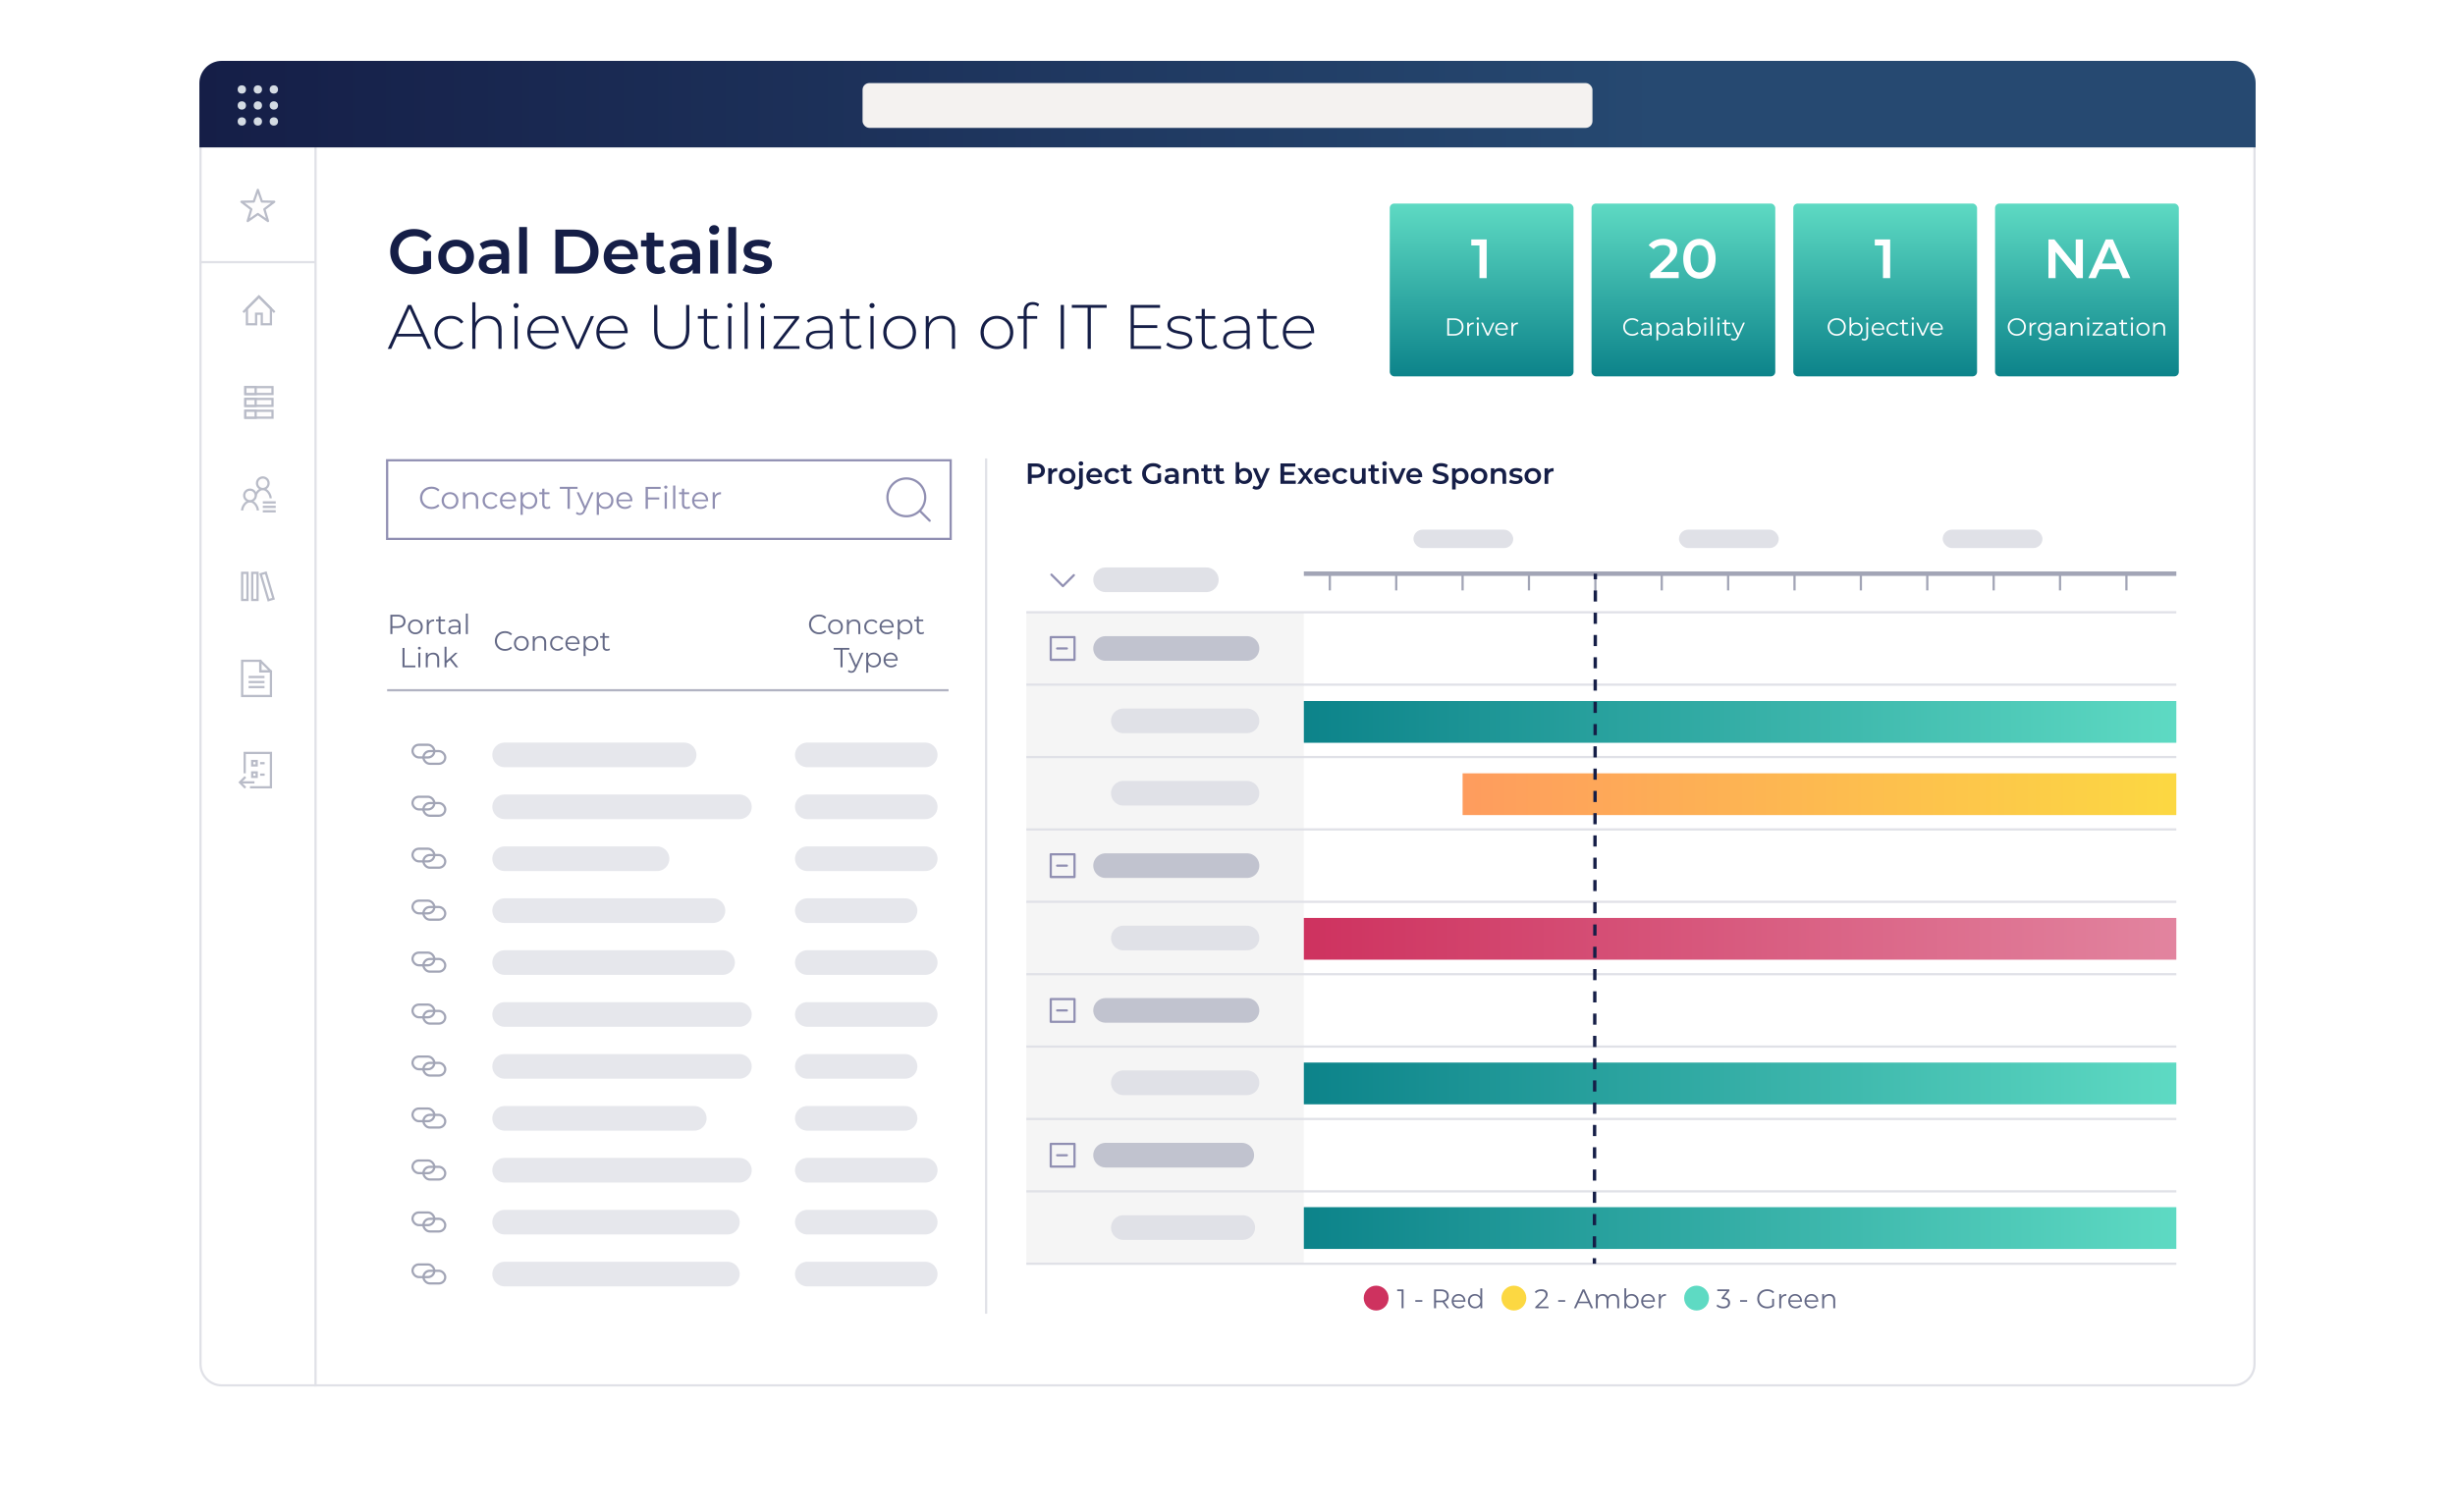 <?xml version="1.0" encoding="UTF-8"?>
<svg id="Strategic_goal_details" xmlns="http://www.w3.org/2000/svg" xmlns:xlink="http://www.w3.org/1999/xlink" viewBox="0 0 1095.49 675">
  <defs>
    <style>
      .cls-1 {
        fill: #ce325f;
      }

      .cls-1, .cls-2, .cls-3, .cls-4, .cls-5, .cls-6, .cls-7, .cls-8, .cls-9, .cls-10, .cls-11, .cls-12, .cls-13, .cls-14, .cls-15, .cls-16, .cls-17, .cls-18, .cls-19, .cls-20, .cls-21 {
        stroke-width: 0px;
      }

      .cls-22, .cls-23, .cls-24, .cls-25, .cls-26, .cls-27, .cls-28, .cls-29, .cls-30, .cls-31, .cls-32, .cls-33, .cls-34, .cls-35 {
        fill: none;
      }

      .cls-22, .cls-24, .cls-36, .cls-37, .cls-27, .cls-32 {
        stroke: #151e47;
      }

      .cls-22, .cls-37, .cls-28 {
        stroke-linejoin: round;
      }

      .cls-2 {
        fill: url(#linear-gradient);
      }

      .cls-23 {
        opacity: .5;
        stroke: #646986;
      }

      .cls-23, .cls-24, .cls-36, .cls-25, .cls-26, .cls-27, .cls-38, .cls-29, .cls-30, .cls-39, .cls-31, .cls-32, .cls-33, .cls-34, .cls-35 {
        stroke-miterlimit: 10;
      }

      .cls-24, .cls-32 {
        stroke-width: 1.5px;
      }

      .cls-3 {
        fill: url(#linear-gradient-6);
      }

      .cls-36, .cls-37 {
        fill: #faf9f8;
      }

      .cls-4, .cls-39 {
        fill: #e0e1e7;
      }

      .cls-25, .cls-39, .cls-31 {
        stroke: #e0e1e7;
      }

      .cls-37, .cls-26, .cls-38, .cls-28, .cls-29, .cls-31, .cls-33, .cls-35 {
        stroke-linecap: round;
      }

      .cls-5 {
        fill: #151e47;
      }

      .cls-6 {
        fill: #f4f2f0;
      }

      .cls-7 {
        fill: #f5f5f5;
      }

      .cls-8 {
        fill: url(#linear-gradient-5);
      }

      .cls-26, .cls-30, .cls-34 {
        stroke: #a2a5b6;
      }

      .cls-38, .cls-28, .cls-33 {
        stroke: #908fb2;
      }

      .cls-38, .cls-9 {
        fill: #fff;
      }

      .cls-29 {
        stroke: #c1c3cf;
      }

      .cls-29, .cls-31, .cls-35 {
        stroke-width: 11px;
      }

      .cls-40 {
        opacity: .3;
      }

      .cls-10 {
        fill: url(#linear-gradient-2);
      }

      .cls-11 {
        fill: url(#linear-gradient-7);
      }

      .cls-12 {
        fill: url(#linear-gradient-3);
      }

      .cls-13 {
        fill: url(#linear-gradient-9);
      }

      .cls-32 {
        stroke-dasharray: 0 0 4.97 4.97;
      }

      .cls-14 {
        fill: #908fb2;
      }

      .cls-15 {
        fill: url(#linear-gradient-8);
      }

      .cls-16 {
        fill: #d4dbe3;
      }

      .cls-17 {
        fill: url(#linear-gradient-10);
      }

      .cls-18 {
        fill: #646986;
      }

      .cls-34 {
        stroke-width: 2px;
      }

      .cls-19 {
        fill: #fcd842;
      }

      .cls-20 {
        fill: url(#linear-gradient-4);
      }

      .cls-21 {
        fill: #5edac3;
      }

      .cls-35 {
        stroke: #e6e7ec;
      }
    </style>
    <linearGradient id="linear-gradient" x1="88.97" y1="46.48" x2="1006.52" y2="46.48" gradientUnits="userSpaceOnUse">
      <stop offset="0" stop-color="#151e47" />
      <stop offset=".71" stop-color="#264971" />
    </linearGradient>
    <linearGradient id="linear-gradient-2" x1="581.81" y1="419" x2="971.14" y2="419" gradientUnits="userSpaceOnUse">
      <stop offset="0" stop-color="#ce325f" />
      <stop offset="1" stop-color="#e2849f" />
    </linearGradient>
    <linearGradient id="linear-gradient-3" x1="581.81" y1="483.55" x2="971.14" y2="483.55" gradientUnits="userSpaceOnUse">
      <stop offset="0" stop-color="#0c838a" />
      <stop offset="1" stop-color="#5edac3" />
    </linearGradient>
    <linearGradient id="linear-gradient-4" y1="548.09" y2="548.09" xlink:href="#linear-gradient-3" />
    <linearGradient id="linear-gradient-5" y1="322.19" y2="322.19" xlink:href="#linear-gradient-3" />
    <linearGradient id="linear-gradient-6" x1="652.65" y1="354.46" x2="971.14" y2="354.46" gradientUnits="userSpaceOnUse">
      <stop offset="0" stop-color="#fe9c5e" />
      <stop offset="1" stop-color="#fcd842" />
    </linearGradient>
    <linearGradient id="linear-gradient-7" x1="931.25" y1="90.84" x2="931.25" y2="167.96" gradientUnits="userSpaceOnUse">
      <stop offset="0" stop-color="#5edac3" />
      <stop offset="1" stop-color="#0c838a" />
    </linearGradient>
    <linearGradient id="linear-gradient-8" x1="841.22" x2="841.22" xlink:href="#linear-gradient-7" />
    <linearGradient id="linear-gradient-9" x1="751.18" x2="751.18" xlink:href="#linear-gradient-7" />
    <linearGradient id="linear-gradient-10" x1="661.15" x2="661.15" xlink:href="#linear-gradient-7" />
  </defs>
  <image id="Shadow_rasterised" width="4134" height="2780" transform="translate(88.57 27.17) scale(.23)" />
  <g id="Background">
    <g>
      <rect class="cls-9" x="89.47" y="27.67" width="916.55" height="590.63" rx="9.5" ry="9.5" />
      <path class="cls-4" d="m996.52,28.17c4.96,0,9,4.04,9,9v571.63c0,4.96-4.04,9-9,9H98.97c-4.96,0-9-4.04-9-9V37.17c0-4.96,4.04-9,9-9h897.55m0-1H98.97c-5.52,0-10,4.48-10,10v571.63c0,5.52,4.48,10,10,10h897.55c5.52,0,10-4.48,10-10V37.17c0-5.52-4.48-10-10-10h0Z" />
    </g>
    <line class="cls-39" x1="140.8" y1="65.79" x2="140.8" y2="618.79" />
    <path class="cls-2" d="m98.97,27.17h897.55c5.52,0,10,4.48,10,10v28.63H88.97v-28.63c0-5.52,4.48-10,10-10Z" />
    <g id="Top_bar_icons">
      <rect class="cls-6" x="384.9" y="37.07" width="325.7" height="20" rx="3" ry="3" />
      <g>
        <g>
          <circle class="cls-16" cx="107.91" cy="47.07" r="1.86" />
          <circle class="cls-16" cx="115.06" cy="47.07" r="1.86" />
          <circle class="cls-16" cx="122.2" cy="47.07" r="1.86" />
        </g>
        <g>
          <circle class="cls-16" cx="107.91" cy="54.21" r="1.86" />
          <circle class="cls-16" cx="115.06" cy="54.21" r="1.86" />
          <circle class="cls-16" cx="122.2" cy="54.21" r="1.86" />
        </g>
        <g>
          <circle class="cls-16" cx="107.91" cy="39.93" r="1.86" />
          <circle class="cls-16" cx="115.06" cy="39.93" r="1.86" />
          <circle class="cls-16" cx="122.2" cy="39.93" r="1.86" />
        </g>
      </g>
    </g>
    <g id="Sidebar">
      <g id="Sidebar_icons" class="cls-40">
        <g>
          <g>
            <polygon class="cls-36" points="115.54 132.36 110.18 137.72 110.18 144.71 114.28 144.71 114.28 140.03 116.81 140.03 116.81 144.71 120.9 144.71 120.9 137.72 115.54 132.36" />
            <polyline class="cls-27" points="108.53 139.37 115.54 132.36 122.56 139.37" />
          </g>
          <g>
            <g>
              <rect class="cls-36" x="109.48" y="172.77" width="12.12" height="3.08" />
              <rect class="cls-36" x="109.48" y="172.77" width="4.6" height="3.08" />
            </g>
            <g>
              <rect class="cls-36" x="109.48" y="178.05" width="12.12" height="3.08" />
              <rect class="cls-36" x="109.48" y="178.05" width="4.6" height="3.08" />
            </g>
            <g>
              <rect class="cls-36" x="109.48" y="183.33" width="12.12" height="3.08" />
              <rect class="cls-36" x="109.48" y="183.33" width="4.6" height="3.08" />
            </g>
          </g>
          <g>
            <g>
              <path class="cls-36" d="m113.76,222.4c0-1.64,1.57-4.15,3.51-4.15s3.51,2.51,3.51,4.15" />
              <circle class="cls-36" cx="117.27" cy="215.67" r="2.58" />
            </g>
            <g>
              <line class="cls-27" x1="117.27" y1="224.23" x2="123.04" y2="224.23" />
              <line class="cls-27" x1="117.27" y1="226.22" x2="123.04" y2="226.22" />
              <line class="cls-27" x1="117.27" y1="228.21" x2="123.04" y2="228.21" />
            </g>
            <g>
              <path class="cls-36" d="m108.04,227.84c0-1.64,1.57-4.15,3.51-4.15s3.51,2.51,3.51,4.15" />
              <circle class="cls-36" cx="111.55" cy="221.11" r="2.58" />
            </g>
          </g>
          <g>
            <rect class="cls-27" x="108.06" y="255.67" width="2.37" height="12.09" />
            <rect class="cls-27" x="112.55" y="255.67" width="2.37" height="12.09" />
            <rect class="cls-27" x="118.03" y="255.67" width="2.37" height="12.09" transform="translate(-69.51 44.72) rotate(-16.52)" />
          </g>
          <g>
            <polygon class="cls-27" points="116.16 294.92 108.06 294.92 108.06 310.63 120.9 310.63 120.9 299.66 116.16 299.66 116.16 294.92" />
            <polygon class="cls-22" points="116.16 294.92 116.16 299.66 120.9 299.66 116.16 294.92" />
            <g>
              <line class="cls-22" x1="110.93" y1="302.15" x2="118.03" y2="302.15" />
              <line class="cls-22" x1="110.93" y1="304.4" x2="118.03" y2="304.4" />
              <line class="cls-22" x1="110.93" y1="306.64" x2="118.03" y2="306.64" />
            </g>
          </g>
          <g>
            <polyline class="cls-27" points="109.19 345.13 109.19 336.04 120.9 336.04 120.9 351.37 111.55 351.37" />
            <g>
              <polyline class="cls-27" points="109.52 351.63 107.07 349.18 109.52 346.73" />
              <line class="cls-27" x1="107.07" y1="349.18" x2="113.55" y2="349.18" />
            </g>
            <g>
              <g>
                <rect class="cls-27" x="112.54" y="339.63" width="1.99" height="1.99" />
                <line class="cls-27" x1="116.08" y1="340.62" x2="118.09" y2="340.62" />
              </g>
              <g>
                <rect class="cls-27" x="112.54" y="344.74" width="1.99" height="1.99" />
                <line class="cls-27" x1="116.08" y1="345.73" x2="118.09" y2="345.73" />
              </g>
            </g>
          </g>
        </g>
        <polygon class="cls-37" points="115.06 95.5 119.58 98.65 117.98 93.38 122.37 90.05 116.86 89.94 115.06 84.73 113.25 89.94 107.74 90.05 112.13 93.38 110.53 98.65 115.06 95.5" />
      </g>
      <g id="Sidebar_short_lines">
        <line class="cls-25" x1="140.8" y1="117" x2="88.97" y2="117" />
      </g>
    </g>
  </g>
  <line class="cls-39" x1="440.04" y1="204.6" x2="440.04" y2="586.32" />
  <g>
    <g>
      <path class="cls-18" d="m220.82,286.09c0-2.53,1.93-4.4,4.53-4.4,1.26,0,2.39.42,3.16,1.26l-.58.58c-.7-.72-1.57-1.02-2.56-1.02-2.09,0-3.65,1.53-3.65,3.58s1.57,3.58,3.65,3.58c.99,0,1.85-.31,2.56-1.04l.58.58c-.77.84-1.9,1.27-3.17,1.27-2.59,0-4.52-1.86-4.52-4.39Z" />
      <path class="cls-18" d="m229.34,287.16c0-1.93,1.41-3.3,3.31-3.3s3.3,1.37,3.3,3.3-1.39,3.31-3.3,3.31-3.31-1.38-3.31-3.31Zm5.71,0c0-1.52-1.02-2.53-2.41-2.53s-2.42,1.01-2.42,2.53,1.04,2.53,2.42,2.53,2.41-1.01,2.41-2.53Z" />
      <path class="cls-18" d="m243.71,286.65v3.77h-.88v-3.68c0-1.37-.72-2.07-1.95-2.07-1.4,0-2.27.86-2.27,2.35v3.41h-.88v-6.49h.84v1.2c.47-.79,1.35-1.25,2.47-1.25,1.58,0,2.67.91,2.67,2.78Z" />
      <path class="cls-18" d="m245.47,287.16c0-1.94,1.41-3.3,3.34-3.3,1.1,0,2.02.43,2.54,1.28l-.65.44c-.44-.65-1.14-.96-1.89-.96-1.42,0-2.46,1.01-2.46,2.53s1.04,2.53,2.46,2.53c.75,0,1.44-.3,1.89-.95l.65.44c-.52.84-1.44,1.28-2.54,1.28-1.94,0-3.34-1.37-3.34-3.31Z" />
      <path class="cls-18" d="m258.62,287.44h-5.43c.1,1.36,1.14,2.26,2.56,2.26.79,0,1.49-.28,1.99-.85l.49.57c-.58.69-1.48,1.06-2.51,1.06-2.03,0-3.41-1.38-3.41-3.31s1.35-3.3,3.17-3.3,3.15,1.35,3.15,3.3c0,.07-.01.17-.01.27Zm-5.43-.65h4.6c-.11-1.27-1.04-2.16-2.31-2.16s-2.18.89-2.3,2.16Z" />
      <path class="cls-18" d="m267,287.16c0,1.98-1.38,3.31-3.23,3.31-1.04,0-1.93-.44-2.47-1.28v3.62h-.88v-8.89h.84v1.28c.53-.86,1.43-1.33,2.51-1.33,1.85,0,3.23,1.33,3.23,3.3Zm-.88,0c0-1.51-1.05-2.53-2.42-2.53s-2.42,1.02-2.42,2.53,1.04,2.53,2.42,2.53,2.42-1.01,2.42-2.53Z" />
      <path class="cls-18" d="m272.21,290.02c-.35.31-.86.46-1.37.46-1.22,0-1.9-.69-1.9-1.89v-3.93h-1.16v-.74h1.16v-1.42h.88v1.42h1.97v.74h-1.97v3.88c0,.77.39,1.19,1.12,1.19.36,0,.72-.11.96-.33l.31.63Z" />
    </g>
    <line class="cls-23" x1="423.28" y1="308.06" x2="172.75" y2="308.06" />
    <g>
      <path class="cls-18" d="m180.95,277.32c0,1.84-1.33,2.95-3.53,2.95h-2.32v2.73h-.91v-8.64h3.23c2.2,0,3.53,1.11,3.53,2.96Zm-.91,0c0-1.38-.91-2.17-2.64-2.17h-2.3v4.32h2.3c1.73,0,2.64-.79,2.64-2.15Z" />
      <path class="cls-18" d="m182.05,279.76c0-1.93,1.41-3.3,3.31-3.3s3.3,1.37,3.3,3.3-1.39,3.31-3.3,3.31-3.31-1.38-3.31-3.31Zm5.71,0c0-1.52-1.02-2.53-2.41-2.53s-2.42,1.01-2.42,2.53,1.04,2.53,2.42,2.53,2.41-1.01,2.41-2.53Z" />
      <path class="cls-18" d="m193.72,276.46v.85c-.07,0-.15-.01-.21-.01-1.36,0-2.19.86-2.19,2.4v3.31h-.88v-6.49h.84v1.27c.41-.86,1.23-1.32,2.43-1.32Z" />
      <path class="cls-18" d="m199,282.61c-.35.31-.86.46-1.37.46-1.22,0-1.9-.69-1.9-1.89v-3.93h-1.16v-.74h1.16v-1.42h.88v1.42h1.97v.74h-1.97v3.88c0,.77.39,1.19,1.12,1.19.36,0,.72-.11.96-.33l.31.63Z" />
      <path class="cls-18" d="m205.5,278.98v4.02h-.84v-1.01c-.4.67-1.16,1.07-2.23,1.07-1.47,0-2.37-.77-2.37-1.89,0-1,.64-1.84,2.51-1.84h2.06v-.4c0-1.11-.63-1.72-1.84-1.72-.84,0-1.63.3-2.16.77l-.39-.65c.65-.56,1.62-.88,2.64-.88,1.68,0,2.63.84,2.63,2.52Zm-.88,2.07v-1.06h-2.04c-1.26,0-1.67.49-1.67,1.16,0,.75.6,1.22,1.64,1.22s1.72-.47,2.06-1.32Z" />
      <path class="cls-18" d="m207.88,273.84h.88v9.16h-.88v-9.16Z" />
      <path class="cls-18" d="m179.6,289.18h.91v7.85h4.84v.79h-5.75v-8.64Z" />
      <path class="cls-18" d="m186.49,289.28c0-.33.28-.62.64-.62s.64.27.64.6c0,.36-.27.64-.64.64s-.64-.28-.64-.63Zm.2,2.05h.88v6.49h-.88v-6.49Z" />
      <path class="cls-18" d="m195.98,294.05v3.77h-.88v-3.68c0-1.37-.72-2.07-1.95-2.07-1.39,0-2.27.86-2.27,2.35v3.41h-.88v-6.49h.84v1.2c.47-.79,1.35-1.25,2.47-1.25,1.58,0,2.67.91,2.67,2.78Z" />
      <path class="cls-18" d="m200.78,294.56l-1.53,1.41v1.85h-.88v-9.16h.88v6.21l3.88-3.54h1.09l-2.78,2.65,3.04,3.84h-1.07l-2.62-3.26Z" />
    </g>
    <g>
      <line class="cls-35" x1="225.18" y1="336.92" x2="305.27" y2="336.92" />
      <line class="cls-35" x1="225.18" y1="360.09" x2="329.94" y2="360.09" />
      <line class="cls-35" x1="225.18" y1="383.26" x2="293.19" y2="383.26" />
      <line class="cls-35" x1="225.18" y1="406.43" x2="318.14" y2="406.43" />
      <line class="cls-35" x1="225.18" y1="429.6" x2="322.43" y2="429.6" />
      <line class="cls-35" x1="225.18" y1="452.77" x2="329.94" y2="452.77" />
      <line class="cls-35" x1="225.18" y1="475.94" x2="329.94" y2="475.94" />
      <line class="cls-35" x1="225.18" y1="499.12" x2="309.8" y2="499.12" />
      <line class="cls-35" x1="225.18" y1="522.29" x2="329.94" y2="522.29" />
      <line class="cls-35" x1="225.18" y1="545.46" x2="324.58" y2="545.46" />
      <line class="cls-35" x1="225.18" y1="568.63" x2="324.58" y2="568.63" />
    </g>
    <g>
      <g>
        <path class="cls-18" d="m361,278.68c0-2.53,1.93-4.4,4.53-4.4,1.26,0,2.39.42,3.16,1.26l-.58.58c-.7-.72-1.57-1.02-2.55-1.02-2.09,0-3.65,1.53-3.65,3.58s1.57,3.58,3.65,3.58c.99,0,1.85-.31,2.55-1.04l.58.58c-.77.84-1.9,1.27-3.17,1.27-2.59,0-4.52-1.86-4.52-4.39Z" />
        <path class="cls-18" d="m369.52,279.76c0-1.93,1.41-3.3,3.31-3.3s3.29,1.37,3.29,3.3-1.39,3.31-3.29,3.31-3.31-1.38-3.31-3.31Zm5.71,0c0-1.52-1.02-2.53-2.41-2.53s-2.42,1.01-2.42,2.53,1.04,2.53,2.42,2.53,2.41-1.01,2.41-2.53Z" />
        <path class="cls-18" d="m383.89,279.24v3.77h-.88v-3.68c0-1.37-.72-2.07-1.95-2.07-1.39,0-2.27.86-2.27,2.35v3.41h-.88v-6.49h.84v1.2c.47-.79,1.35-1.25,2.47-1.25,1.58,0,2.67.91,2.67,2.78Z" />
        <path class="cls-18" d="m385.64,279.76c0-1.94,1.41-3.3,3.35-3.3,1.1,0,2.02.43,2.54,1.28l-.65.44c-.45-.65-1.14-.96-1.89-.96-1.42,0-2.46,1.01-2.46,2.53s1.04,2.53,2.46,2.53c.75,0,1.44-.3,1.89-.95l.65.44c-.52.84-1.45,1.28-2.54,1.28-1.94,0-3.35-1.37-3.35-3.31Z" />
        <path class="cls-18" d="m398.79,280.03h-5.43c.1,1.36,1.14,2.26,2.56,2.26.79,0,1.49-.28,1.99-.85l.49.57c-.58.69-1.48,1.06-2.51,1.06-2.03,0-3.41-1.38-3.41-3.31s1.35-3.3,3.17-3.3,3.15,1.35,3.15,3.3c0,.07-.01.17-.01.27Zm-5.43-.65h4.61c-.11-1.27-1.04-2.16-2.31-2.16s-2.19.89-2.3,2.16Z" />
        <path class="cls-18" d="m407.18,279.76c0,1.98-1.38,3.31-3.23,3.31-1.04,0-1.93-.44-2.47-1.28v3.62h-.88v-8.89h.84v1.28c.53-.86,1.43-1.33,2.51-1.33,1.85,0,3.23,1.33,3.23,3.3Zm-.88,0c0-1.51-1.05-2.53-2.42-2.53s-2.42,1.02-2.42,2.53,1.04,2.53,2.42,2.53,2.42-1.01,2.42-2.53Z" />
        <path class="cls-18" d="m412.39,282.61c-.35.31-.86.46-1.37.46-1.22,0-1.9-.69-1.9-1.89v-3.93h-1.16v-.74h1.16v-1.42h.88v1.42h1.97v.74h-1.97v3.88c0,.77.39,1.19,1.12,1.19.36,0,.72-.11.96-.33l.31.63Z" />
        <path class="cls-18" d="m375.05,289.97h-3.04v-.79h6.99v.79h-3.04v7.85h-.91v-7.85Z" />
        <path class="cls-18" d="m385.31,291.33l-3.25,7.27c-.54,1.27-1.23,1.68-2.16,1.68-.61,0-1.19-.2-1.58-.59l.41-.65c.32.32.72.49,1.18.49.58,0,.98-.27,1.35-1.09l.28-.63-2.9-6.48h.91l2.44,5.52,2.44-5.52h.86Z" />
        <path class="cls-18" d="m393.12,294.57c0,1.98-1.38,3.31-3.23,3.31-1.04,0-1.93-.44-2.47-1.28v3.62h-.88v-8.89h.84v1.28c.53-.86,1.43-1.33,2.51-1.33,1.85,0,3.23,1.33,3.23,3.3Zm-.88,0c0-1.51-1.05-2.53-2.42-2.53s-2.42,1.02-2.42,2.53,1.04,2.53,2.42,2.53,2.42-1.01,2.42-2.53Z" />
        <path class="cls-18" d="m400.57,294.84h-5.43c.1,1.36,1.13,2.26,2.55,2.26.79,0,1.49-.28,1.99-.85l.49.57c-.58.69-1.48,1.06-2.51,1.06-2.02,0-3.41-1.38-3.41-3.31s1.35-3.3,3.17-3.3,3.15,1.35,3.15,3.3c0,.07-.01.17-.01.27Zm-5.43-.65h4.6c-.11-1.27-1.04-2.16-2.31-2.16s-2.18.89-2.29,2.16Z" />
      </g>
      <g>
        <line class="cls-35" x1="360.25" y1="336.92" x2="412.86" y2="336.92" />
        <line class="cls-35" x1="360.25" y1="360.09" x2="412.86" y2="360.09" />
        <line class="cls-35" x1="360.25" y1="383.26" x2="412.86" y2="383.26" />
        <line class="cls-35" x1="360.25" y1="406.43" x2="403.86" y2="406.43" />
        <line class="cls-35" x1="360.25" y1="429.6" x2="412.86" y2="429.6" />
        <line class="cls-35" x1="360.25" y1="452.77" x2="412.86" y2="452.77" />
        <line class="cls-35" x1="360.25" y1="475.94" x2="403.86" y2="475.94" />
        <line class="cls-35" x1="360.25" y1="499.12" x2="403.86" y2="499.12" />
        <line class="cls-35" x1="360.25" y1="522.29" x2="412.86" y2="522.29" />
        <line class="cls-35" x1="360.25" y1="545.46" x2="412.86" y2="545.46" />
        <line class="cls-35" x1="360.25" y1="568.63" x2="412.86" y2="568.63" />
      </g>
    </g>
    <g>
      <rect class="cls-33" x="172.75" y="205.43" width="251.47" height="35.08" />
      <g>
        <path class="cls-14" d="m187.41,222.18c0-2.87,2.18-4.98,5.14-4.98,1.43,0,2.71.48,3.58,1.43l-.66.66c-.8-.81-1.78-1.16-2.9-1.16-2.36,0-4.14,1.73-4.14,4.06s1.78,4.06,4.14,4.06c1.12,0,2.1-.35,2.9-1.18l.66.66c-.87.95-2.16,1.44-3.6,1.44-2.94,0-5.12-2.11-5.12-4.98Z" />
        <path class="cls-14" d="m197.07,223.4c0-2.18,1.6-3.74,3.75-3.74s3.74,1.55,3.74,3.74-1.58,3.75-3.74,3.75-3.75-1.57-3.75-3.75Zm6.48,0c0-1.72-1.16-2.87-2.73-2.87s-2.74,1.15-2.74,2.87,1.18,2.87,2.74,2.87,2.73-1.15,2.73-2.87Z" />
        <path class="cls-14" d="m213.36,222.81v4.27h-.99v-4.17c0-1.55-.81-2.35-2.21-2.35-1.58,0-2.57.98-2.57,2.66v3.86h-.99v-7.36h.95v1.36c.53-.9,1.52-1.41,2.8-1.41,1.79,0,3.02,1.04,3.02,3.15Z" />
        <path class="cls-14" d="m215.34,223.4c0-2.2,1.59-3.74,3.79-3.74,1.25,0,2.29.49,2.88,1.46l-.74.5c-.5-.74-1.29-1.09-2.14-1.09-1.61,0-2.79,1.15-2.79,2.87s1.18,2.87,2.79,2.87c.85,0,1.64-.34,2.14-1.08l.74.5c-.59.95-1.64,1.46-2.88,1.46-2.2,0-3.79-1.55-3.79-3.75Z" />
        <path class="cls-14" d="m230.25,223.71h-6.16c.11,1.54,1.29,2.56,2.9,2.56.9,0,1.69-.32,2.25-.97l.56.64c-.66.78-1.68,1.2-2.84,1.2-2.29,0-3.86-1.57-3.86-3.75s1.53-3.74,3.6-3.74,3.57,1.53,3.57,3.74c0,.08-.01.2-.01.31Zm-6.16-.74h5.22c-.13-1.44-1.18-2.45-2.62-2.45s-2.48,1.01-2.6,2.45Z" />
        <path class="cls-14" d="m239.75,223.4c0,2.24-1.57,3.75-3.67,3.75-1.18,0-2.18-.5-2.8-1.46v4.1h-.99v-10.07h.95v1.46c.6-.98,1.62-1.51,2.84-1.51,2.1,0,3.67,1.51,3.67,3.74Zm-.99,0c0-1.71-1.19-2.87-2.74-2.87s-2.74,1.16-2.74,2.87,1.17,2.87,2.74,2.87,2.74-1.15,2.74-2.87Z" />
        <path class="cls-14" d="m245.66,226.63c-.39.35-.98.52-1.55.52-1.39,0-2.16-.78-2.16-2.14v-4.45h-1.32v-.84h1.32v-1.61h.99v1.61h2.24v.84h-2.24v4.39c0,.87.45,1.34,1.27,1.34.41,0,.81-.13,1.09-.38l.35.71Z" />
        <path class="cls-14" d="m253.24,218.18h-3.44v-.9h7.92v.9h-3.44v8.9h-1.04v-8.9Z" />
        <path class="cls-14" d="m264.87,219.72l-3.68,8.24c-.62,1.44-1.4,1.9-2.45,1.9-.69,0-1.34-.22-1.79-.67l.46-.74c.36.36.81.56,1.34.56.66,0,1.11-.31,1.53-1.23l.32-.71-3.29-7.35h1.04l2.77,6.25,2.77-6.25h.98Z" />
        <path class="cls-14" d="m273.73,223.4c0,2.24-1.57,3.75-3.67,3.75-1.17,0-2.18-.5-2.8-1.46v4.1h-.99v-10.07h.95v1.46c.6-.98,1.62-1.51,2.84-1.51,2.1,0,3.67,1.51,3.67,3.74Zm-.99,0c0-1.71-1.19-2.87-2.74-2.87s-2.74,1.16-2.74,2.87,1.18,2.87,2.74,2.87,2.74-1.15,2.74-2.87Z" />
        <path class="cls-14" d="m282.17,223.71h-6.16c.11,1.54,1.29,2.56,2.9,2.56.9,0,1.69-.32,2.25-.97l.56.64c-.66.78-1.68,1.2-2.84,1.2-2.29,0-3.86-1.57-3.86-3.75s1.53-3.74,3.6-3.74,3.57,1.53,3.57,3.74c0,.08-.01.2-.01.31Zm-6.16-.74h5.22c-.13-1.44-1.18-2.45-2.62-2.45s-2.48,1.01-2.6,2.45Z" />
        <path class="cls-14" d="m289.12,218.18v3.85h5.07v.9h-5.07v4.16h-1.04v-9.79h6.72v.9h-5.68Z" />
        <path class="cls-14" d="m296.37,217.4c0-.38.32-.7.73-.7s.73.31.73.69c0,.41-.31.73-.73.73s-.73-.32-.73-.71Zm.22,2.32h.99v7.36h-.99v-7.36Z" />
        <path class="cls-14" d="m300.36,216.7h.99v10.38h-.99v-10.38Z" />
        <path class="cls-14" d="m308.03,226.63c-.39.35-.98.52-1.55.52-1.39,0-2.16-.78-2.16-2.14v-4.45h-1.32v-.84h1.32v-1.61h.99v1.61h2.24v.84h-2.24v4.39c0,.87.45,1.34,1.27,1.34.41,0,.81-.13,1.09-.38l.35.71Z" />
        <path class="cls-14" d="m315.98,223.71h-6.16c.11,1.54,1.29,2.56,2.9,2.56.9,0,1.69-.32,2.25-.97l.56.64c-.66.78-1.68,1.2-2.84,1.2-2.29,0-3.86-1.57-3.86-3.75s1.53-3.74,3.6-3.74,3.57,1.53,3.57,3.74c0,.08-.01.2-.01.31Zm-6.16-.74h5.22c-.13-1.44-1.18-2.45-2.62-2.45s-2.48,1.01-2.6,2.45Z" />
        <path class="cls-14" d="m321.73,219.66v.97c-.08,0-.17-.01-.24-.01-1.54,0-2.48.98-2.48,2.71v3.75h-.99v-7.36h.95v1.44c.46-.98,1.4-1.5,2.76-1.5Z" />
      </g>
      <g>
        <line class="cls-33" x1="404.43" y1="221.97" x2="414.86" y2="232.39" />
        <circle class="cls-38" cx="404.43" cy="221.97" r="8.43" />
      </g>
    </g>
    <g>
      <g>
        <rect class="cls-26" x="184.08" y="332.4" width="9.73" height="5.65" rx="2.83" ry="2.83" />
        <rect class="cls-26" x="188.95" y="335.23" width="9.73" height="5.65" rx="2.83" ry="2.83" />
      </g>
      <g>
        <rect class="cls-26" x="184.08" y="355.6" width="9.73" height="5.65" rx="2.83" ry="2.83" />
        <rect class="cls-26" x="188.95" y="358.42" width="9.73" height="5.65" rx="2.83" ry="2.83" />
      </g>
      <g>
        <rect class="cls-26" x="184.08" y="378.79" width="9.73" height="5.65" rx="2.83" ry="2.83" />
        <rect class="cls-26" x="188.95" y="381.61" width="9.73" height="5.65" rx="2.83" ry="2.83" />
      </g>
      <g>
        <rect class="cls-26" x="184.08" y="401.98" width="9.73" height="5.65" rx="2.83" ry="2.83" />
        <rect class="cls-26" x="188.95" y="404.81" width="9.73" height="5.65" rx="2.83" ry="2.83" />
      </g>
      <g>
        <rect class="cls-26" x="184.08" y="425.17" width="9.73" height="5.65" rx="2.83" ry="2.83" />
        <rect class="cls-26" x="188.95" y="428" width="9.73" height="5.65" rx="2.83" ry="2.83" />
      </g>
      <g>
        <rect class="cls-26" x="184.08" y="448.37" width="9.73" height="5.65" rx="2.83" ry="2.83" />
        <rect class="cls-26" x="188.95" y="451.19" width="9.73" height="5.65" rx="2.83" ry="2.83" />
      </g>
      <g>
        <rect class="cls-26" x="184.08" y="471.56" width="9.73" height="5.65" rx="2.83" ry="2.83" />
        <rect class="cls-26" x="188.95" y="474.38" width="9.73" height="5.65" rx="2.83" ry="2.83" />
      </g>
      <g>
        <rect class="cls-26" x="184.08" y="494.75" width="9.73" height="5.65" rx="2.83" ry="2.83" />
        <rect class="cls-26" x="188.95" y="497.58" width="9.73" height="5.65" rx="2.83" ry="2.83" />
      </g>
      <g>
        <rect class="cls-26" x="184.08" y="517.94" width="9.73" height="5.65" rx="2.83" ry="2.83" />
        <rect class="cls-26" x="188.95" y="520.77" width="9.73" height="5.65" rx="2.83" ry="2.83" />
      </g>
      <g>
        <rect class="cls-26" x="184.08" y="541.14" width="9.73" height="5.65" rx="2.83" ry="2.83" />
        <rect class="cls-26" x="188.95" y="543.96" width="9.73" height="5.65" rx="2.83" ry="2.83" />
      </g>
      <g>
        <rect class="cls-26" x="184.08" y="564.33" width="9.73" height="5.65" rx="2.83" ry="2.83" />
        <rect class="cls-26" x="188.95" y="567.16" width="9.73" height="5.65" rx="2.83" ry="2.83" />
      </g>
    </g>
  </g>
  <g>
    <g>
      <path class="cls-5" d="m466.28,210.06c0,2-1.48,3.24-3.87,3.24h-2.05v2.63h-1.69v-9.1h3.74c2.39,0,3.87,1.22,3.87,3.24Zm-1.7,0c0-1.14-.77-1.81-2.25-1.81h-1.98v3.61h1.98c1.48,0,2.25-.66,2.25-1.81Z" />
      <path class="cls-5" d="m471.76,208.9v1.55c-.14-.03-.26-.04-.38-.04-1.23,0-2.01.73-2.01,2.15v3.37h-1.62v-6.94h1.55v1.01c.47-.73,1.31-1.09,2.47-1.09Z" />
      <path class="cls-5" d="m472.5,212.45c0-2.08,1.56-3.55,3.69-3.55s3.71,1.47,3.71,3.55-1.55,3.56-3.71,3.56-3.69-1.48-3.69-3.56Zm5.76,0c0-1.33-.88-2.17-2.07-2.17s-2.05.84-2.05,2.17.88,2.17,2.05,2.17,2.07-.85,2.07-2.17Z" />
      <path class="cls-5" d="m479.19,218.13l.47-1.21c.25.18.58.27.95.27.6,0,.94-.36.94-1.1v-7.11h1.62v7.07c0,1.52-.87,2.48-2.42,2.48-.6,0-1.18-.12-1.56-.4Zm2.12-11.27c0-.55.44-.97,1.04-.97s1.04.4,1.04.94c0,.57-.43,1.01-1.04,1.01s-1.04-.43-1.04-.98Z" />
      <path class="cls-5" d="m491.8,212.97h-5.45c.2,1.01,1.04,1.66,2.25,1.66.78,0,1.39-.25,1.89-.75l.87,1c-.62.74-1.6,1.13-2.79,1.13-2.33,0-3.83-1.5-3.83-3.56s1.52-3.55,3.59-3.55,3.51,1.42,3.51,3.59c0,.13-.01.33-.03.48Zm-5.46-1.08h3.94c-.13-1-.9-1.69-1.96-1.69s-1.82.68-1.98,1.69Z" />
      <path class="cls-5" d="m492.81,212.45c0-2.08,1.56-3.55,3.76-3.55,1.35,0,2.43.56,2.96,1.61l-1.25.73c-.42-.66-1.04-.96-1.73-.96-1.2,0-2.11.83-2.11,2.17s.91,2.17,2.11,2.17c.69,0,1.31-.3,1.73-.96l1.25.73c-.53,1.04-1.61,1.62-2.96,1.62-2.2,0-3.76-1.48-3.76-3.56Z" />
      <path class="cls-5" d="m505.2,215.55c-.39.31-.97.47-1.56.47-1.52,0-2.39-.81-2.39-2.34v-3.34h-1.14v-1.3h1.14v-1.59h1.62v1.59h1.86v1.3h-1.86v3.3c0,.68.34,1.04.96,1.04.34,0,.66-.09.91-.29l.46,1.16Z" />
      <path class="cls-5" d="m516.5,211.27h1.6v3.63c-.95.77-2.27,1.16-3.56,1.16-2.82,0-4.9-1.96-4.9-4.68s2.08-4.68,4.93-4.68c1.52,0,2.8.51,3.65,1.48l-1.07,1.04c-.72-.72-1.53-1.04-2.51-1.04-1.94,0-3.3,1.31-3.3,3.2s1.37,3.2,3.29,3.2c.65,0,1.29-.13,1.87-.47v-2.83Z" />
      <path class="cls-5" d="m525.97,211.85v4.07h-1.53v-.85c-.39.6-1.14.94-2.18.94-1.59,0-2.59-.87-2.59-2.08s.78-2.07,2.89-2.07h1.79v-.1c0-.95-.57-1.51-1.73-1.51-.78,0-1.59.26-2.11.69l-.64-1.18c.74-.57,1.82-.86,2.94-.86,2,0,3.16.95,3.16,2.95Zm-1.63,1.9v-.81h-1.68c-1.1,0-1.4.42-1.4.92,0,.58.49.96,1.33.96s1.48-.36,1.75-1.08Z" />
      <path class="cls-5" d="m534.89,211.94v3.98h-1.62v-3.77c0-1.24-.61-1.83-1.65-1.83-1.16,0-1.94.7-1.94,2.09v3.51h-1.62v-6.94h1.55v.9c.53-.64,1.38-.98,2.39-.98,1.66,0,2.9.95,2.9,3.04Z" />
      <path class="cls-5" d="m541.13,215.55c-.39.31-.97.47-1.56.47-1.52,0-2.39-.81-2.39-2.34v-3.34h-1.14v-1.3h1.14v-1.59h1.62v1.59h1.86v1.3h-1.86v3.3c0,.68.34,1.04.96,1.04.34,0,.66-.09.91-.29l.46,1.16Z" />
      <path class="cls-5" d="m546.47,215.55c-.39.31-.98.47-1.56.47-1.52,0-2.39-.81-2.39-2.34v-3.34h-1.14v-1.3h1.14v-1.59h1.62v1.59h1.86v1.3h-1.86v3.3c0,.68.34,1.04.96,1.04.34,0,.66-.09.91-.29l.46,1.16Z" />
      <path class="cls-5" d="m558.77,212.45c0,2.16-1.5,3.56-3.52,3.56-.95,0-1.75-.32-2.3-.99v.9h-1.55v-9.65h1.62v3.55c.56-.62,1.34-.92,2.22-.92,2.03,0,3.52,1.39,3.52,3.55Zm-1.65,0c0-1.33-.88-2.17-2.05-2.17s-2.07.84-2.07,2.17.9,2.17,2.07,2.17,2.05-.85,2.05-2.17Z" />
      <path class="cls-5" d="m566.62,208.98l-3.25,7.5c-.64,1.57-1.52,2.05-2.68,2.05-.69,0-1.42-.23-1.86-.64l.65-1.2c.31.3.75.48,1.2.48.57,0,.91-.27,1.22-.96l.12-.27-3.03-6.97h1.69l2.18,5.14,2.2-5.14h1.56Z" />
      <path class="cls-5" d="m578.21,214.51v1.42h-6.83v-9.1h6.64v1.42h-4.95v2.37h4.39v1.39h-4.39v2.51h5.14Z" />
      <path class="cls-5" d="m584.23,215.92l-1.78-2.41-1.79,2.41h-1.79l2.7-3.52-2.59-3.42h1.81l1.7,2.28,1.7-2.28h1.75l-2.6,3.39,2.72,3.55h-1.83Z" />
      <path class="cls-5" d="m593.52,212.97h-5.45c.2,1.01,1.04,1.66,2.25,1.66.78,0,1.39-.25,1.89-.75l.87,1c-.62.74-1.6,1.13-2.79,1.13-2.33,0-3.83-1.5-3.83-3.56s1.52-3.55,3.59-3.55,3.51,1.42,3.51,3.59c0,.13-.01.33-.03.48Zm-5.46-1.08h3.94c-.13-1-.9-1.69-1.96-1.69s-1.82.68-1.98,1.69Z" />
      <path class="cls-5" d="m594.53,212.45c0-2.08,1.56-3.55,3.76-3.55,1.35,0,2.43.56,2.96,1.61l-1.25.73c-.42-.66-1.04-.96-1.73-.96-1.2,0-2.11.83-2.11,2.17s.91,2.17,2.11,2.17c.69,0,1.31-.3,1.73-.96l1.25.73c-.53,1.04-1.61,1.62-2.96,1.62-2.2,0-3.76-1.48-3.76-3.56Z" />
      <path class="cls-5" d="m609.38,208.98v6.94h-1.55v-.88c-.52.64-1.34.97-2.24.97-1.78,0-2.99-.97-2.99-3.07v-3.97h1.62v3.74c0,1.26.6,1.86,1.62,1.86,1.13,0,1.9-.7,1.9-2.09v-3.51h1.62Z" />
      <path class="cls-5" d="m615.68,215.55c-.39.31-.97.47-1.56.47-1.52,0-2.39-.81-2.39-2.34v-3.34h-1.14v-1.3h1.14v-1.59h1.62v1.59h1.86v1.3h-1.86v3.3c0,.68.34,1.04.96,1.04.34,0,.66-.09.91-.29l.46,1.16Z" />
      <path class="cls-5" d="m616.8,206.86c0-.55.44-.97,1.04-.97s1.04.4,1.04.94c0,.57-.43,1.01-1.04,1.01s-1.04-.43-1.04-.98Zm.22,2.12h1.62v6.94h-1.62v-6.94Z" />
      <path class="cls-5" d="m627.28,208.98l-2.98,6.94h-1.68l-2.98-6.94h1.69l2.16,5.15,2.22-5.15h1.56Z" />
      <path class="cls-5" d="m634.6,212.97h-5.45c.2,1.01,1.04,1.66,2.25,1.66.78,0,1.39-.25,1.88-.75l.87,1c-.62.74-1.6,1.13-2.79,1.13-2.33,0-3.83-1.5-3.83-3.56s1.52-3.55,3.59-3.55,3.51,1.42,3.51,3.59c0,.13-.01.33-.03.48Zm-5.46-1.08h3.94c-.13-1-.9-1.69-1.96-1.69s-1.82.68-1.98,1.69Z" />
      <path class="cls-5" d="m639.16,214.96l.58-1.31c.73.58,1.88,1,3,1,1.42,0,2.02-.51,2.02-1.18,0-1.96-5.41-.68-5.41-4.06,0-1.47,1.17-2.72,3.67-2.72,1.09,0,2.24.29,3.03.81l-.53,1.31c-.82-.48-1.72-.71-2.51-.71-1.4,0-1.98.55-1.98,1.23,0,1.94,5.4.68,5.4,4.02,0,1.46-1.18,2.7-3.68,2.7-1.42,0-2.83-.44-3.59-1.09Z" />
      <path class="cls-5" d="m655.32,212.45c0,2.16-1.5,3.56-3.52,3.56-.88,0-1.66-.3-2.22-.94v3.37h-1.62v-9.46h1.55v.91c.55-.66,1.35-.99,2.3-.99,2.03,0,3.52,1.4,3.52,3.55Zm-1.65,0c0-1.33-.88-2.17-2.05-2.17s-2.07.84-2.07,2.17.9,2.17,2.07,2.17,2.05-.85,2.05-2.17Z" />
      <path class="cls-5" d="m656.3,212.45c0-2.08,1.56-3.55,3.69-3.55s3.71,1.47,3.71,3.55-1.55,3.56-3.71,3.56-3.69-1.48-3.69-3.56Zm5.76,0c0-1.33-.88-2.17-2.07-2.17s-2.05.84-2.05,2.17.88,2.17,2.05,2.17,2.07-.85,2.07-2.17Z" />
      <path class="cls-5" d="m672.09,211.94v3.98h-1.62v-3.77c0-1.24-.61-1.83-1.65-1.83-1.16,0-1.94.7-1.94,2.09v3.51h-1.62v-6.94h1.55v.9c.53-.64,1.38-.98,2.39-.98,1.66,0,2.9.95,2.9,3.04Z" />
      <path class="cls-5" d="m673.37,215.23l.62-1.23c.61.4,1.55.69,2.42.69,1.03,0,1.46-.29,1.46-.77,0-1.33-4.29-.08-4.29-2.85,0-1.31,1.18-2.17,3.05-2.17.92,0,1.98.22,2.6.6l-.62,1.24c-.66-.39-1.33-.52-1.99-.52-.99,0-1.46.32-1.46.78,0,1.4,4.29.16,4.29,2.87,0,1.3-1.2,2.15-3.15,2.15-1.16,0-2.31-.34-2.94-.78Z" />
      <path class="cls-5" d="m680.28,212.45c0-2.08,1.56-3.55,3.69-3.55s3.71,1.47,3.71,3.55-1.55,3.56-3.71,3.56-3.69-1.48-3.69-3.56Zm5.76,0c0-1.33-.88-2.17-2.07-2.17s-2.05.84-2.05,2.17.88,2.17,2.05,2.17,2.07-.85,2.07-2.17Z" />
      <path class="cls-5" d="m693.25,208.9v1.55c-.14-.03-.26-.04-.38-.04-1.24,0-2.01.73-2.01,2.15v3.37h-1.62v-6.94h1.55v1.01c.47-.73,1.31-1.09,2.47-1.09Z" />
    </g>
    <g>
      <rect class="cls-7" x="457.97" y="273.27" width="123.84" height="291.07" />
      <line class="cls-39" x1="971.14" y1="370.18" x2="457.97" y2="370.18" />
      <line class="cls-39" x1="971.14" y1="337.88" x2="457.97" y2="337.88" />
      <line class="cls-39" x1="971.14" y1="402.49" x2="457.97" y2="402.49" />
      <line class="cls-39" x1="971.14" y1="434.8" x2="457.97" y2="434.8" />
      <line class="cls-39" x1="971.14" y1="467.1" x2="457.97" y2="467.1" />
      <line class="cls-39" x1="971.14" y1="499.41" x2="457.97" y2="499.41" />
      <line class="cls-39" x1="971.14" y1="531.71" x2="457.97" y2="531.71" />
      <line class="cls-39" x1="971.14" y1="564.02" x2="457.97" y2="564.02" />
      <line class="cls-31" x1="501.26" y1="354.03" x2="556.44" y2="354.03" />
      <line class="cls-29" x1="493.34" y1="450.95" x2="556.44" y2="450.95" />
      <line class="cls-39" x1="971.14" y1="273.27" x2="457.97" y2="273.27" />
      <line class="cls-39" x1="971.14" y1="305.57" x2="457.97" y2="305.57" />
      <line class="cls-29" x1="493.34" y1="289.42" x2="556.44" y2="289.42" />
      <line class="cls-31" x1="501.26" y1="321.72" x2="556.44" y2="321.72" />
      <line class="cls-31" x1="501.26" y1="483.25" x2="556.44" y2="483.25" />
      <line class="cls-29" x1="493.34" y1="386.34" x2="556.44" y2="386.34" />
      <line class="cls-31" x1="501.26" y1="418.64" x2="556.44" y2="418.64" />
      <line class="cls-29" x1="493.34" y1="515.56" x2="554.11" y2="515.56" />
      <line class="cls-31" x1="501.26" y1="547.87" x2="554.55" y2="547.87" />
      <line class="cls-31" x1="493.34" y1="258.76" x2="538.3" y2="258.76" />
    </g>
    <g>
      <g>
        <line class="cls-34" x1="581.81" y1="256.04" x2="971.14" y2="256.04" />
        <g>
          <line class="cls-30" x1="593.41" y1="256.04" x2="593.41" y2="263.51" />
          <line class="cls-30" x1="623.03" y1="256.04" x2="623.03" y2="263.51" />
          <line class="cls-30" x1="652.65" y1="256.04" x2="652.65" y2="263.51" />
          <line class="cls-30" x1="682.27" y1="256.04" x2="682.27" y2="263.51" />
          <line class="cls-30" x1="711.9" y1="256.04" x2="711.9" y2="263.51" />
          <line class="cls-30" x1="741.52" y1="256.04" x2="741.52" y2="263.51" />
          <line class="cls-30" x1="771.14" y1="256.04" x2="771.14" y2="263.51" />
          <line class="cls-30" x1="800.76" y1="256.04" x2="800.76" y2="263.51" />
          <line class="cls-30" x1="830.38" y1="256.04" x2="830.38" y2="263.51" />
          <line class="cls-30" x1="860.01" y1="256.04" x2="860.01" y2="263.51" />
          <line class="cls-30" x1="889.63" y1="256.04" x2="889.63" y2="263.51" />
          <line class="cls-30" x1="919.25" y1="256.04" x2="919.25" y2="263.51" />
          <line class="cls-30" x1="948.87" y1="256.04" x2="948.87" y2="263.51" />
        </g>
      </g>
      <g id="Dates_rectangles">
        <rect class="cls-4" x="630.72" y="236.39" width="44.53" height="8.22" rx="4.11" ry="4.11" />
        <rect class="cls-4" x="749.2" y="236.39" width="44.53" height="8.22" rx="4.11" ry="4.11" />
        <rect class="cls-4" x="866.88" y="236.39" width="44.53" height="8.22" rx="4.11" ry="4.11" />
      </g>
    </g>
    <rect class="cls-10" x="581.81" y="409.68" width="389.33" height="18.64" />
    <rect class="cls-12" x="581.81" y="474.23" width="389.33" height="18.64" />
    <rect class="cls-20" x="581.81" y="538.77" width="389.33" height="18.64" />
    <rect class="cls-8" x="581.81" y="312.87" width="389.33" height="18.64" />
    <rect class="cls-3" x="652.65" y="345.14" width="318.48" height="18.64" />
    <g>
      <line class="cls-24" x1="711.9" y1="256.04" x2="711.89" y2="258.54" />
      <line class="cls-32" x1="711.89" y1="263.51" x2="711.48" y2="559.04" />
      <line class="cls-24" x1="711.48" y1="561.52" x2="711.47" y2="564.02" />
    </g>
    <g>
      <g>
        <rect class="cls-28" x="468.88" y="284.35" width="10.6" height="10.13" />
        <line class="cls-33" x1="471.73" y1="289.42" x2="476.06" y2="289.42" />
      </g>
      <polyline class="cls-28" points="469.18 256.47 474.3 261.59 479.18 256.7" />
      <g>
        <rect class="cls-28" x="468.88" y="381.28" width="10.6" height="10.13" />
        <line class="cls-33" x1="471.73" y1="386.35" x2="476.06" y2="386.35" />
      </g>
      <g>
        <rect class="cls-28" x="468.88" y="445.91" width="10.6" height="10.13" />
        <line class="cls-33" x1="471.73" y1="450.97" x2="476.06" y2="450.97" />
      </g>
      <g>
        <rect class="cls-28" x="468.88" y="510.53" width="10.6" height="10.13" />
        <line class="cls-33" x1="471.73" y1="515.6" x2="476.06" y2="515.6" />
      </g>
    </g>
  </g>
  <g>
    <path class="cls-5" d="m188.91,112.07h3.44v7.81c-2.04,1.65-4.9,2.49-7.67,2.49-6.08,0-10.56-4.23-10.56-10.08s4.48-10.08,10.61-10.08c3.28,0,6.02,1.09,7.87,3.19l-2.3,2.24c-1.54-1.54-3.3-2.24-5.4-2.24-4.17,0-7.11,2.83-7.11,6.89s2.94,6.89,7.08,6.89c1.4,0,2.77-.28,4.03-1.01v-6.1Z" />
    <path class="cls-5" d="m195.57,114.62c0-4.48,3.36-7.64,7.95-7.64s7.98,3.16,7.98,7.64-3.33,7.67-7.98,7.67-7.95-3.19-7.95-7.67Zm12.4,0c0-2.86-1.9-4.68-4.45-4.68s-4.42,1.82-4.42,4.68,1.9,4.68,4.42,4.68,4.45-1.82,4.45-4.68Z" />
    <path class="cls-5" d="m227.18,113.33v8.76h-3.3v-1.82c-.84,1.29-2.46,2.02-4.7,2.02-3.42,0-5.57-1.88-5.57-4.48s1.68-4.45,6.22-4.45h3.86v-.22c0-2.04-1.23-3.25-3.72-3.25-1.68,0-3.42.56-4.54,1.48l-1.37-2.55c1.6-1.23,3.92-1.85,6.33-1.85,4.31,0,6.8,2.04,6.8,6.36Zm-3.5,4.09v-1.74h-3.61c-2.38,0-3.02.9-3.02,1.99,0,1.26,1.06,2.07,2.86,2.07s3.19-.78,3.78-2.32Z" />
    <path class="cls-5" d="m231.66,101.32h3.5v20.78h-3.5v-20.78Z" />
    <path class="cls-5" d="m247.82,102.49h8.57c6.36,0,10.7,3.92,10.7,9.8s-4.34,9.8-10.7,9.8h-8.57v-19.6Zm8.4,16.52c4.37,0,7.2-2.66,7.2-6.72s-2.83-6.72-7.2-6.72h-4.76v13.44h4.76Z" />
    <path class="cls-5" d="m284.61,115.74h-11.73c.42,2.18,2.24,3.58,4.84,3.58,1.68,0,3-.53,4.06-1.62l1.88,2.16c-1.34,1.6-3.44,2.44-6.02,2.44-5.01,0-8.26-3.22-8.26-7.67s3.28-7.64,7.73-7.64,7.56,3.05,7.56,7.73c0,.28-.03.7-.06,1.04Zm-11.76-2.32h8.48c-.28-2.16-1.93-3.64-4.23-3.64s-3.92,1.46-4.26,3.64Z" />
    <path class="cls-5" d="m297.01,121.28c-.84.67-2.1,1.01-3.36,1.01-3.28,0-5.15-1.74-5.15-5.04v-7.2h-2.46v-2.8h2.46v-3.42h3.5v3.42h4v2.8h-4v7.11c0,1.46.73,2.24,2.07,2.24.73,0,1.43-.2,1.96-.62l.98,2.49Z" />
    <path class="cls-5" d="m312.41,113.33v8.76h-3.3v-1.82c-.84,1.29-2.46,2.02-4.7,2.02-3.42,0-5.57-1.88-5.57-4.48s1.68-4.45,6.22-4.45h3.86v-.22c0-2.04-1.23-3.25-3.72-3.25-1.68,0-3.42.56-4.54,1.48l-1.37-2.55c1.6-1.23,3.92-1.85,6.33-1.85,4.31,0,6.8,2.04,6.8,6.36Zm-3.5,4.09v-1.74h-3.61c-2.38,0-3.02.9-3.02,1.99,0,1.26,1.06,2.07,2.86,2.07s3.19-.78,3.78-2.32Z" />
    <path class="cls-5" d="m316.42,102.58c0-1.18.95-2.1,2.24-2.1s2.24.87,2.24,2.02c0,1.23-.92,2.18-2.24,2.18s-2.24-.92-2.24-2.1Zm.48,4.56h3.5v14.95h-3.5v-14.95Z" />
    <path class="cls-5" d="m324.98,101.32h3.5v20.78h-3.5v-20.78Z" />
    <path class="cls-5" d="m331.37,120.61l1.34-2.66c1.32.87,3.33,1.48,5.21,1.48,2.21,0,3.14-.62,3.14-1.65,0-2.86-9.24-.17-9.24-6.13,0-2.83,2.55-4.68,6.58-4.68,1.99,0,4.26.48,5.6,1.29l-1.34,2.66c-1.43-.84-2.86-1.12-4.28-1.12-2.13,0-3.14.7-3.14,1.68,0,3.02,9.24.34,9.24,6.19,0,2.8-2.58,4.62-6.78,4.62-2.49,0-4.98-.73-6.33-1.68Z" />
    <path class="cls-5" d="m188.43,150.18h-11.37l-2.49,5.52h-1.54l9.02-19.6h1.43l9.02,19.6h-1.54l-2.52-5.52Zm-.53-1.2l-5.15-11.31-5.12,11.31h10.28Z" />
    <path class="cls-5" d="m193.86,148.39c0-4.37,3.11-7.42,7.39-7.42,2.32,0,4.34.9,5.54,2.69l-1.04.76c-1.06-1.48-2.69-2.18-4.51-2.18-3.44,0-5.96,2.46-5.96,6.16s2.52,6.16,5.96,6.16c1.82,0,3.44-.7,4.51-2.18l1.04.76c-1.2,1.76-3.22,2.69-5.54,2.69-4.28,0-7.39-3.08-7.39-7.42Z" />
    <path class="cls-5" d="m223.82,147.15v8.54h-1.4v-8.43c0-3.3-1.76-5.04-4.73-5.04-3.44,0-5.54,2.21-5.54,5.68v7.78h-1.4v-20.78h1.4v9.21c1.01-1.99,3.02-3.16,5.74-3.16,3.56,0,5.94,2.1,5.94,6.19Z" />
    <path class="cls-5" d="m229.14,136.4c0-.62.5-1.15,1.15-1.15s1.15.5,1.15,1.12-.5,1.15-1.15,1.15-1.15-.5-1.15-1.12Zm.45,4.68h1.4v14.62h-1.4v-14.62Z" />
    <path class="cls-5" d="m249.25,148.72h-12.57c.14,3.47,2.69,5.82,6.19,5.82,1.85,0,3.56-.67,4.68-2.04l.81.92c-1.29,1.57-3.3,2.38-5.52,2.38-4.42,0-7.53-3.08-7.53-7.42s3-7.42,7-7.42,6.97,3.02,6.97,7.36c0,.11-.03.25-.03.39Zm-12.54-1.09h11.2c-.2-3.16-2.49-5.43-5.6-5.43s-5.38,2.24-5.6,5.43Z" />
    <path class="cls-5" d="m265.07,141.08l-6.61,14.62h-1.43l-6.58-14.62h1.48l5.82,13.08,5.88-13.08h1.43Z" />
    <path class="cls-5" d="m280.05,148.72h-12.57c.14,3.47,2.69,5.82,6.19,5.82,1.85,0,3.56-.67,4.68-2.04l.81.92c-1.29,1.57-3.3,2.38-5.52,2.38-4.42,0-7.53-3.08-7.53-7.42s3-7.42,7-7.42,6.97,3.02,6.97,7.36c0,.11-.03.25-.03.39Zm-12.54-1.09h11.2c-.2-3.16-2.49-5.43-5.6-5.43s-5.38,2.24-5.6,5.43Z" />
    <path class="cls-5" d="m291.89,147.38v-11.28h1.43v11.23c0,4.9,2.35,7.2,6.44,7.2s6.41-2.3,6.41-7.2v-11.23h1.43v11.28c0,5.6-3,8.46-7.87,8.46s-7.84-2.86-7.84-8.46Z" />
    <path class="cls-5" d="m321.07,154.77c-.73.7-1.9,1.04-3,1.04-2.58,0-3.98-1.51-3.98-3.98v-9.55h-2.69v-1.2h2.69v-3.19h1.4v3.19h4.65v1.2h-4.65v9.41c0,1.88.92,2.91,2.72,2.91.87,0,1.68-.28,2.27-.81l.59.98Z" />
    <path class="cls-5" d="m324.51,136.4c0-.62.5-1.15,1.15-1.15s1.15.5,1.15,1.12-.5,1.15-1.15,1.15-1.15-.5-1.15-1.12Zm.45,4.68h1.4v14.62h-1.4v-14.62Z" />
    <path class="cls-5" d="m332.26,134.92h1.4v20.78h-1.4v-20.78Z" />
    <path class="cls-5" d="m339.12,136.4c0-.62.5-1.15,1.15-1.15s1.15.5,1.15,1.12-.5,1.15-1.15,1.15-1.15-.5-1.15-1.12Zm.45,4.68h1.4v14.62h-1.4v-14.62Z" />
    <path class="cls-5" d="m356.76,154.49v1.2h-11.62v-.95l9.63-12.46h-9.49v-1.2h11.31v.95l-9.66,12.46h9.83Z" />
    <path class="cls-5" d="m371.52,146.43v9.27h-1.34v-2.6c-.92,1.68-2.72,2.72-5.26,2.72-3.28,0-5.26-1.68-5.26-4.17,0-2.21,1.4-4.09,5.46-4.09h5.01v-1.18c0-2.72-1.48-4.17-4.34-4.17-2.02,0-3.84.76-5.04,1.85l-.7-1.01c1.46-1.29,3.58-2.07,5.85-2.07,3.61,0,5.63,1.85,5.63,5.46Zm-1.4,4.96v-2.74h-4.98c-3.02,0-4.09,1.26-4.09,2.94,0,1.9,1.48,3.08,4.06,3.08s4.17-1.18,5.01-3.28Z" />
    <path class="cls-5" d="m384.54,154.77c-.73.7-1.9,1.04-3,1.04-2.58,0-3.98-1.51-3.98-3.98v-9.55h-2.69v-1.2h2.69v-3.19h1.4v3.19h4.65v1.2h-4.65v9.41c0,1.88.92,2.91,2.72,2.91.87,0,1.68-.28,2.27-.81l.59.98Z" />
    <path class="cls-5" d="m387.98,136.4c0-.62.5-1.15,1.15-1.15s1.15.5,1.15,1.12-.5,1.15-1.15,1.15-1.15-.5-1.15-1.12Zm.45,4.68h1.4v14.62h-1.4v-14.62Z" />
    <path class="cls-5" d="m394.14,148.39c0-4.34,3.11-7.42,7.31-7.42s7.31,3.08,7.31,7.42-3.11,7.42-7.31,7.42-7.31-3.08-7.31-7.42Zm13.19,0c0-3.67-2.52-6.16-5.88-6.16s-5.88,2.49-5.88,6.16,2.52,6.16,5.88,6.16,5.88-2.49,5.88-6.16Z" />
    <path class="cls-5" d="m426.17,147.15v8.54h-1.4v-8.43c0-3.3-1.76-5.04-4.73-5.04-3.44,0-5.54,2.21-5.54,5.68v7.78h-1.4v-14.62h1.34v3.16c.98-2.04,3.02-3.28,5.8-3.28,3.56,0,5.94,2.1,5.94,6.19Z" />
    <path class="cls-5" d="m437.54,148.39c0-4.34,3.11-7.42,7.31-7.42s7.31,3.08,7.31,7.42-3.11,7.42-7.31,7.42-7.31-3.08-7.31-7.42Zm13.19,0c0-3.67-2.52-6.16-5.88-6.16s-5.88,2.49-5.88,6.16,2.52,6.16,5.88,6.16,5.88-2.49,5.88-6.16Z" />
    <path class="cls-5" d="m458.15,138.95v2.13h4.68v1.2h-4.65v13.41h-1.4v-13.41h-2.69v-1.2h2.69v-2.24c0-2.44,1.46-4.03,4.06-4.03,1.06,0,2.18.31,2.88.95l-.56,1.06c-.59-.53-1.4-.81-2.27-.81-1.82,0-2.74,1.01-2.74,2.94Z" />
    <path class="cls-5" d="m473.33,136.09h1.43v19.6h-1.43v-19.6Z" />
    <path class="cls-5" d="m485.34,137.38h-7.06v-1.29h15.54v1.29h-7.06v18.31h-1.43v-18.31Z" />
    <path class="cls-5" d="m518.07,154.41v1.29h-13.52v-19.6h13.1v1.29h-11.68v7.73h10.44v1.26h-10.44v8.04h12.1Z" />
    <path class="cls-5" d="m520.42,153.93l.64-1.12c1.12.95,3.11,1.76,5.26,1.76,3.08,0,4.31-1.09,4.31-2.74,0-4.26-9.69-1.12-9.69-6.86,0-2.21,1.85-4,5.54-4,1.85,0,3.86.56,5.01,1.43l-.64,1.12c-1.23-.9-2.83-1.32-4.4-1.32-2.86,0-4.12,1.18-4.12,2.74,0,4.4,9.69,1.29,9.69,6.86,0,2.38-2.04,4-5.77,4-2.41,0-4.7-.81-5.85-1.88Z" />
    <path class="cls-5" d="m543.21,154.77c-.73.7-1.9,1.04-3,1.04-2.58,0-3.98-1.51-3.98-3.98v-9.55h-2.69v-1.2h2.69v-3.19h1.4v3.19h4.65v1.2h-4.65v9.41c0,1.88.92,2.91,2.72,2.91.87,0,1.68-.28,2.27-.81l.59.98Z" />
    <path class="cls-5" d="m557.66,146.43v9.27h-1.34v-2.6c-.92,1.68-2.72,2.72-5.26,2.72-3.28,0-5.26-1.68-5.26-4.17,0-2.21,1.4-4.09,5.46-4.09h5.01v-1.18c0-2.72-1.48-4.17-4.34-4.17-2.02,0-3.84.76-5.04,1.85l-.7-1.01c1.46-1.29,3.58-2.07,5.85-2.07,3.61,0,5.63,1.85,5.63,5.46Zm-1.4,4.96v-2.74h-4.98c-3.02,0-4.09,1.26-4.09,2.94,0,1.9,1.48,3.08,4.06,3.08s4.17-1.18,5.01-3.28Z" />
    <path class="cls-5" d="m570.68,154.77c-.73.7-1.9,1.04-3,1.04-2.58,0-3.98-1.51-3.98-3.98v-9.55h-2.69v-1.2h2.69v-3.19h1.4v3.19h4.65v1.2h-4.65v9.41c0,1.88.92,2.91,2.72,2.91.87,0,1.68-.28,2.27-.81l.59.98Z" />
    <path class="cls-5" d="m586.39,148.72h-12.57c.14,3.47,2.69,5.82,6.19,5.82,1.85,0,3.56-.67,4.68-2.04l.81.92c-1.29,1.57-3.3,2.38-5.52,2.38-4.42,0-7.53-3.08-7.53-7.42s3-7.42,7-7.42,6.97,3.02,6.97,7.36c0,.11-.03.25-.03.39Zm-12.54-1.09h11.2c-.2-3.16-2.49-5.43-5.6-5.43s-5.38,2.24-5.6,5.43Z" />
  </g>
  <g>
    <rect class="cls-11" x="890.25" y="90.84" width="82" height="77.13" rx="2" ry="2" />
    <g>
      <path class="cls-9" d="m929.44,106.85v17.29h-2.64l-9.54-11.71v11.71h-3.19v-17.29h2.64l9.54,11.71v-11.71h3.19Z" />
      <path class="cls-9" d="m945.54,120.14h-8.65l-1.71,4h-3.31l7.78-17.29h3.16l7.81,17.29h-3.36l-1.73-4Zm-1.06-2.52l-3.26-7.56-3.24,7.56h6.5Z" />
    </g>
    <g>
      <path class="cls-9" d="m895.91,145.93c0-2.24,1.72-3.92,4.05-3.92s4.04,1.66,4.04,3.92-1.73,3.92-4.04,3.92-4.05-1.67-4.05-3.92Zm7.27,0c0-1.84-1.38-3.19-3.22-3.19s-3.25,1.35-3.25,3.19,1.39,3.19,3.25,3.19,3.22-1.35,3.22-3.19Z" />
      <path class="cls-9" d="m908.57,143.95v.76c-.07,0-.13-.01-.19-.01-1.21,0-1.95.77-1.95,2.13v2.95h-.78v-5.79h.75v1.13c.36-.77,1.1-1.18,2.17-1.18Z" />
      <path class="cls-9" d="m915.29,143.99v5.08c0,1.99-.98,2.89-2.89,2.89-1.06,0-2.09-.32-2.7-.89l.4-.59c.55.5,1.39.79,2.28.79,1.46,0,2.13-.67,2.13-2.1v-.74c-.48.74-1.31,1.12-2.26,1.12-1.65,0-2.9-1.15-2.9-2.82s1.25-2.79,2.9-2.79c.97,0,1.8.4,2.29,1.16v-1.11h.75Zm-.76,2.75c0-1.25-.92-2.11-2.2-2.11s-2.19.86-2.19,2.11.91,2.12,2.19,2.12,2.2-.87,2.2-2.12Z" />
      <path class="cls-9" d="m921.84,146.19v3.59h-.75v-.9c-.35.59-1.03.96-1.99.96-1.31,0-2.11-.68-2.11-1.68,0-.89.57-1.64,2.23-1.64h1.84v-.35c0-.99-.56-1.53-1.64-1.53-.75,0-1.45.26-1.92.68l-.35-.58c.58-.5,1.44-.78,2.35-.78,1.5,0,2.34.75,2.34,2.24Zm-.78,1.85v-.95h-1.82c-1.12,0-1.49.44-1.49,1.03,0,.67.54,1.09,1.46,1.09s1.53-.42,1.84-1.18Z" />
      <path class="cls-9" d="m929.29,146.42v3.36h-.78v-3.28c0-1.22-.64-1.85-1.74-1.85-1.24,0-2.02.77-2.02,2.09v3.04h-.78v-5.79h.75v1.07c.42-.7,1.2-1.11,2.2-1.11,1.41,0,2.38.81,2.38,2.48Z" />
      <path class="cls-9" d="m931.23,142.17c0-.3.25-.55.57-.55s.57.24.57.54c0,.32-.24.57-.57.57s-.57-.25-.57-.56Zm.18,1.83h.78v5.79h-.78v-5.79Z" />
      <path class="cls-9" d="m938.45,149.13v.65h-4.71v-.52l3.64-4.61h-3.58v-.66h4.58v.52l-3.64,4.62h3.71Z" />
      <path class="cls-9" d="m944.36,146.19v3.59h-.75v-.9c-.35.59-1.03.96-1.99.96-1.31,0-2.11-.68-2.11-1.68,0-.89.57-1.64,2.23-1.64h1.84v-.35c0-.99-.56-1.53-1.64-1.53-.75,0-1.45.26-1.92.68l-.35-.58c.58-.5,1.44-.78,2.35-.78,1.5,0,2.34.75,2.34,2.24Zm-.78,1.85v-.95h-1.82c-1.12,0-1.49.44-1.49,1.03,0,.67.54,1.09,1.46,1.09s1.53-.42,1.84-1.18Z" />
      <path class="cls-9" d="m949.53,149.43c-.31.27-.77.41-1.22.41-1.09,0-1.69-.62-1.69-1.68v-3.5h-1.03v-.66h1.03v-1.27h.78v1.27h1.76v.66h-1.76v3.45c0,.68.35,1.06,1,1.06.32,0,.64-.1.86-.3l.28.56Z" />
      <path class="cls-9" d="m950.77,142.17c0-.3.25-.55.57-.55s.57.24.57.54c0,.32-.24.57-.57.57s-.57-.25-.57-.56Zm.18,1.83h.78v5.79h-.78v-5.79Z" />
      <path class="cls-9" d="m953.32,146.89c0-1.72,1.25-2.94,2.95-2.94s2.94,1.22,2.94,2.94-1.24,2.95-2.94,2.95-2.95-1.23-2.95-2.95Zm5.09,0c0-1.35-.91-2.26-2.15-2.26s-2.16.9-2.16,2.26.92,2.26,2.16,2.26,2.15-.9,2.15-2.26Z" />
      <path class="cls-9" d="m966.13,146.42v3.36h-.78v-3.28c0-1.22-.64-1.85-1.74-1.85-1.24,0-2.02.77-2.02,2.09v3.04h-.78v-5.79h.75v1.07c.42-.7,1.2-1.11,2.2-1.11,1.41,0,2.38.81,2.38,2.48Z" />
    </g>
  </g>
  <g>
    <rect class="cls-15" x="800.22" y="90.84" width="82" height="77.13" rx="2" ry="2" />
    <path class="cls-9" d="m843.45,106.85v17.29h-3.21v-14.6h-3.66v-2.69h6.87Z" />
    <g>
      <path class="cls-9" d="m815.56,145.93c0-2.24,1.72-3.92,4.05-3.92s4.04,1.66,4.04,3.92-1.73,3.92-4.04,3.92-4.05-1.67-4.05-3.92Zm7.27,0c0-1.84-1.38-3.19-3.22-3.19s-3.25,1.35-3.25,3.19,1.39,3.19,3.25,3.19,3.22-1.35,3.22-3.19Z" />
      <path class="cls-9" d="m831.17,146.89c0,1.75-1.23,2.95-2.88,2.95-.96,0-1.76-.42-2.23-1.2v1.14h-.75v-8.16h.78v3.48c.48-.75,1.28-1.14,2.2-1.14,1.65,0,2.88,1.19,2.88,2.94Zm-.78,0c0-1.35-.94-2.26-2.16-2.26s-2.16.9-2.16,2.26.92,2.26,2.16,2.26,2.16-.9,2.16-2.26Z" />
      <path class="cls-9" d="m830.68,151.59l.28-.59c.23.2.54.3.9.3.62,0,.96-.37.96-1.09v-6.22h.78v6.22c0,1.07-.59,1.76-1.69,1.76-.46,0-.94-.12-1.22-.37Zm1.96-9.43c0-.3.25-.55.57-.55s.57.24.57.54c0,.32-.24.57-.57.57s-.57-.25-.57-.56Z" />
      <path class="cls-9" d="m840.81,147.13h-4.84c.09,1.21,1.01,2.01,2.28,2.01.7,0,1.33-.25,1.77-.76l.44.51c-.52.62-1.32.95-2.23.95-1.8,0-3.04-1.23-3.04-2.95s1.2-2.94,2.83-2.94,2.81,1.2,2.81,2.94c0,.07-.01.15-.01.24Zm-4.84-.58h4.1c-.1-1.13-.92-1.93-2.06-1.93s-1.95.79-2.05,1.93Z" />
      <path class="cls-9" d="m841.83,146.89c0-1.73,1.25-2.94,2.98-2.94.98,0,1.8.39,2.27,1.14l-.58.4c-.4-.58-1.01-.86-1.68-.86-1.26,0-2.19.9-2.19,2.26s.92,2.26,2.19,2.26c.67,0,1.29-.26,1.68-.85l.58.4c-.46.75-1.29,1.14-2.27,1.14-1.73,0-2.98-1.22-2.98-2.95Z" />
      <path class="cls-9" d="m851.72,149.43c-.31.27-.77.41-1.22.41-1.09,0-1.69-.62-1.69-1.68v-3.5h-1.03v-.66h1.03v-1.27h.78v1.27h1.76v.66h-1.76v3.45c0,.68.35,1.06,1,1.06.32,0,.64-.1.86-.3l.28.56Z" />
      <path class="cls-9" d="m852.97,142.17c0-.3.25-.55.57-.55s.57.24.57.54c0,.32-.24.57-.57.57s-.57-.25-.57-.56Zm.18,1.83h.78v5.79h-.78v-5.79Z" />
      <path class="cls-9" d="m860.96,143.99l-2.57,5.79h-.8l-2.56-5.79h.81l2.17,4.93,2.19-4.93h.77Z" />
      <path class="cls-9" d="m866.94,147.13h-4.84c.09,1.21,1.01,2.01,2.28,2.01.7,0,1.33-.25,1.77-.76l.44.51c-.52.62-1.32.95-2.23.95-1.8,0-3.04-1.23-3.04-2.95s1.2-2.94,2.83-2.94,2.81,1.2,2.81,2.94c0,.07-.01.15-.01.24Zm-4.84-.58h4.1c-.1-1.13-.92-1.93-2.06-1.93s-1.95.79-2.05,1.93Z" />
    </g>
  </g>
  <g>
    <rect class="cls-13" x="710.18" y="90.84" width="82" height="77.13" rx="2" ry="2" />
    <g>
      <path class="cls-9" d="m749.09,121.42v2.72h-12.75v-2.15l6.87-6.52c1.68-1.61,1.98-2.62,1.98-3.58,0-1.58-1.09-2.5-3.21-2.5-1.68,0-3.09.57-4.05,1.8l-2.25-1.73c1.33-1.8,3.73-2.87,6.57-2.87,3.75,0,6.18,1.9,6.18,4.97,0,1.68-.47,3.21-2.87,5.46l-4.62,4.4h8.15Z" />
      <path class="cls-9" d="m751.11,115.49c0-5.68,3.11-8.89,7.21-8.89s7.24,3.21,7.24,8.89-3.11,8.89-7.24,8.89-7.21-3.21-7.21-8.89Zm11.22,0c0-4.17-1.63-6.1-4-6.1s-3.98,1.93-3.98,6.1,1.63,6.1,3.98,6.1,4-1.93,4-6.1Z" />
    </g>
    <g>
      <path class="cls-9" d="m724.32,145.93c0-2.26,1.72-3.92,4.04-3.92,1.12,0,2.13.37,2.82,1.12l-.52.52c-.63-.64-1.4-.91-2.28-.91-1.86,0-3.26,1.36-3.26,3.19s1.4,3.19,3.26,3.19c.88,0,1.65-.27,2.28-.92l.52.52c-.68.75-1.69,1.13-2.83,1.13-2.31,0-4.03-1.66-4.03-3.92Z" />
      <path class="cls-9" d="m737.02,146.19v3.59h-.75v-.9c-.35.59-1.03.96-1.99.96-1.31,0-2.11-.68-2.11-1.68,0-.89.57-1.64,2.23-1.64h1.84v-.35c0-.99-.56-1.53-1.64-1.53-.75,0-1.45.26-1.92.68l-.35-.58c.58-.5,1.44-.78,2.35-.78,1.5,0,2.34.75,2.34,2.24Zm-.78,1.85v-.95h-1.82c-1.12,0-1.49.44-1.49,1.03,0,.67.54,1.09,1.46,1.09s1.53-.42,1.84-1.18Z" />
      <path class="cls-9" d="m745.01,146.89c0,1.76-1.23,2.95-2.88,2.95-.92,0-1.72-.4-2.2-1.14v3.22h-.78v-7.92h.75v1.14c.47-.77,1.28-1.19,2.23-1.19,1.65,0,2.88,1.19,2.88,2.94Zm-.78,0c0-1.34-.94-2.26-2.16-2.26s-2.16.91-2.16,2.26.92,2.26,2.16,2.26,2.16-.9,2.16-2.26Z" />
      <path class="cls-9" d="m750.94,146.19v3.59h-.75v-.9c-.35.59-1.03.96-1.99.96-1.31,0-2.11-.68-2.11-1.68,0-.89.57-1.64,2.23-1.64h1.84v-.35c0-.99-.56-1.53-1.64-1.53-.75,0-1.45.26-1.92.68l-.35-.58c.58-.5,1.44-.78,2.35-.78,1.5,0,2.34.75,2.34,2.24Zm-.78,1.85v-.95h-1.82c-1.12,0-1.49.44-1.49,1.03,0,.67.54,1.09,1.46,1.09s1.53-.42,1.84-1.18Z" />
      <path class="cls-9" d="m758.92,146.89c0,1.75-1.23,2.95-2.88,2.95-.96,0-1.76-.42-2.23-1.2v1.14h-.75v-8.16h.78v3.48c.48-.75,1.28-1.14,2.2-1.14,1.65,0,2.88,1.19,2.88,2.94Zm-.78,0c0-1.35-.94-2.26-2.16-2.26s-2.16.9-2.16,2.26.92,2.26,2.16,2.26,2.16-.9,2.16-2.26Z" />
      <path class="cls-9" d="m760.34,142.17c0-.3.25-.55.57-.55s.57.24.57.54c0,.32-.24.57-.57.57s-.57-.25-.57-.56Zm.18,1.83h.78v5.79h-.78v-5.79Z" />
      <path class="cls-9" d="m763.48,141.62h.78v8.16h-.78v-8.16Z" />
      <path class="cls-9" d="m766.26,142.17c0-.3.25-.55.57-.55s.57.24.57.54c0,.32-.24.57-.57.57s-.57-.25-.57-.56Zm.18,1.83h.78v5.79h-.78v-5.79Z" />
      <path class="cls-9" d="m772.44,149.43c-.31.27-.77.41-1.22.41-1.09,0-1.69-.62-1.69-1.68v-3.5h-1.03v-.66h1.03v-1.27h.78v1.27h1.76v.66h-1.76v3.45c0,.68.35,1.06,1,1.06.32,0,.64-.1.86-.3l.28.56Z" />
      <path class="cls-9" d="m778.62,143.99l-2.89,6.48c-.48,1.13-1.1,1.5-1.93,1.5-.54,0-1.06-.18-1.41-.53l.36-.58c.29.29.64.44,1.06.44.52,0,.87-.24,1.2-.97l.25-.56-2.59-5.78h.81l2.18,4.92,2.18-4.92h.77Z" />
    </g>
  </g>
  <g>
    <rect class="cls-17" x="620.15" y="90.84" width="82" height="77.13" rx="2" ry="2" />
    <path class="cls-9" d="m663.39,106.85v17.29h-3.21v-14.6h-3.66v-2.69h6.87Z" />
    <g>
      <path class="cls-9" d="m645.8,142.08h3.13c2.46,0,4.13,1.58,4.13,3.85s-1.66,3.85-4.13,3.85h-3.13v-7.7Zm3.09,7c2.04,0,3.37-1.3,3.37-3.15s-1.32-3.15-3.37-3.15h-2.28v6.29h2.28Z" />
      <path class="cls-9" d="m657.63,143.95v.76c-.07,0-.13-.01-.19-.01-1.21,0-1.95.77-1.95,2.13v2.95h-.78v-5.79h.75v1.13c.36-.77,1.1-1.18,2.17-1.18Z" />
      <path class="cls-9" d="m658.87,142.17c0-.3.25-.55.57-.55s.57.24.57.54c0,.32-.24.57-.57.57s-.57-.25-.57-.56Zm.18,1.83h.78v5.79h-.78v-5.79Z" />
      <path class="cls-9" d="m666.86,143.99l-2.57,5.79h-.8l-2.56-5.79h.81l2.17,4.93,2.19-4.93h.77Z" />
      <path class="cls-9" d="m672.84,147.13h-4.84c.09,1.21,1.01,2.01,2.28,2.01.71,0,1.33-.25,1.77-.76l.44.51c-.52.62-1.32.95-2.23.95-1.8,0-3.04-1.23-3.04-2.95s1.2-2.94,2.83-2.94,2.8,1.2,2.8,2.94c0,.07,0,.15,0,.24Zm-4.84-.58h4.1c-.1-1.13-.92-1.93-2.06-1.93s-1.95.79-2.05,1.93Z" />
      <path class="cls-9" d="m677.36,143.95v.76c-.07,0-.13-.01-.19-.01-1.21,0-1.95.77-1.95,2.13v2.95h-.78v-5.79h.75v1.13c.36-.77,1.1-1.18,2.17-1.18Z" />
    </g>
  </g>
  <g>
    <g>
      <path class="cls-18" d="m626.3,575.48v8.4h-.86v-7.63h-1.98v-.77h2.84Z" />
      <path class="cls-18" d="m631.55,580.26h3.14v.74h-3.14v-.74Z" />
      <path class="cls-18" d="m645.65,583.88l-1.92-2.7c-.22.02-.43.04-.67.04h-2.25v2.66h-.89v-8.4h3.14c2.13,0,3.43,1.08,3.43,2.88,0,1.32-.7,2.24-1.92,2.64l2.05,2.88h-.97Zm-.05-5.52c0-1.34-.89-2.11-2.57-2.11h-2.23v4.21h2.23c1.68,0,2.57-.78,2.57-2.1Z" />
      <path class="cls-18" d="m653.91,580.99h-5.28c.1,1.32,1.1,2.2,2.48,2.2.77,0,1.45-.28,1.93-.83l.48.55c-.56.67-1.44,1.03-2.43,1.03-1.97,0-3.31-1.34-3.31-3.21s1.31-3.2,3.08-3.2,3.06,1.31,3.06,3.2c0,.07-.01.17-.01.26Zm-5.28-.63h4.47c-.11-1.24-1.01-2.1-2.24-2.1s-2.12.86-2.23,2.1Z" />
      <path class="cls-18" d="m661.42,574.98v8.9h-.82v-1.25c-.52.85-1.39,1.31-2.43,1.31-1.8,0-3.14-1.31-3.14-3.21s1.34-3.2,3.14-3.2c1.01,0,1.87.43,2.4,1.25v-3.79h.85Zm-.84,5.74c0-1.47-1.01-2.46-2.34-2.46s-2.35.98-2.35,2.46,1.01,2.46,2.35,2.46,2.34-.98,2.34-2.46Z" />
      <path class="cls-18" d="m690.98,583.11v.77h-5.89v-.61l3.49-3.42c.95-.94,1.13-1.5,1.13-2.08,0-.97-.68-1.57-1.97-1.57-.98,0-1.74.3-2.29.94l-.61-.53c.65-.77,1.69-1.2,2.97-1.2,1.7,0,2.78.86,2.78,2.27,0,.8-.25,1.52-1.38,2.63l-2.85,2.81h4.62Z" />
      <path class="cls-18" d="m695.3,580.26h3.14v.74h-3.14v-.74Z" />
      <path class="cls-18" d="m708.94,581.64h-4.68l-1.01,2.24h-.92l3.84-8.4h.88l3.84,8.4h-.94l-1.01-2.24Zm-.32-.72l-2.01-4.51-2.01,4.51h4.03Z" />
      <path class="cls-18" d="m722.51,580.22v3.66h-.85v-3.57c0-1.33-.67-2.01-1.81-2.01-1.3,0-2.11.84-2.11,2.28v3.31h-.85v-3.57c0-1.33-.67-2.01-1.82-2.01-1.28,0-2.11.84-2.11,2.28v3.31h-.85v-6.31h.82v1.15c.44-.75,1.26-1.2,2.31-1.2s1.86.44,2.24,1.33c.46-.82,1.36-1.33,2.49-1.33,1.54,0,2.54.89,2.54,2.7Z" />
      <path class="cls-18" d="m731.22,580.73c0,1.91-1.34,3.21-3.14,3.21-1.04,0-1.92-.46-2.43-1.31v1.25h-.82v-8.9h.85v3.79c.53-.82,1.39-1.25,2.4-1.25,1.8,0,3.14,1.3,3.14,3.2Zm-.85,0c0-1.47-1.02-2.46-2.35-2.46s-2.35.98-2.35,2.46,1.01,2.46,2.35,2.46,2.35-.98,2.35-2.46Z" />
      <path class="cls-18" d="m738.46,580.99h-5.28c.1,1.32,1.1,2.2,2.48,2.2.77,0,1.45-.28,1.93-.83l.48.55c-.56.67-1.44,1.03-2.43,1.03-1.97,0-3.31-1.34-3.31-3.21s1.31-3.2,3.08-3.2,3.06,1.31,3.06,3.2c0,.07-.01.17-.01.26Zm-5.28-.63h4.47c-.11-1.24-1.01-2.1-2.24-2.1s-2.12.86-2.23,2.1Z" />
      <path class="cls-18" d="m743.39,577.52v.83c-.07,0-.14-.01-.2-.01-1.32,0-2.12.84-2.12,2.33v3.21h-.85v-6.31h.82v1.24c.4-.84,1.2-1.28,2.36-1.28Z" />
      <path class="cls-18" d="m772.02,581.47c0,1.4-1.02,2.48-3.05,2.48-1.21,0-2.37-.42-3.02-1.08l.42-.68c.54.56,1.51.97,2.6.97,1.39,0,2.16-.65,2.16-1.69s-.71-1.67-2.27-1.67h-.6v-.64l2.33-2.92h-4.29v-.77h5.4v.61l-2.37,2.99c1.8.1,2.7,1.04,2.7,2.39Z" />
      <path class="cls-18" d="m776.48,580.26h3.14v.74h-3.14v-.74Z" />
      <path class="cls-18" d="m790.77,579.68h.85v3.2c-.79.71-1.92,1.07-3.08,1.07-2.55,0-4.42-1.81-4.42-4.27s1.87-4.27,4.44-4.27c1.27,0,2.37.41,3.12,1.21l-.55.56c-.71-.7-1.55-.98-2.53-.98-2.08,0-3.6,1.48-3.6,3.48s1.52,3.48,3.59,3.48c.8,0,1.55-.18,2.2-.65v-2.83Z" />
      <path class="cls-18" d="m797.13,577.52v.83c-.07,0-.14-.01-.2-.01-1.32,0-2.12.84-2.12,2.33v3.21h-.85v-6.31h.82v1.24c.4-.84,1.2-1.28,2.36-1.28Z" />
      <path class="cls-18" d="m804.1,580.99h-5.28c.1,1.32,1.1,2.2,2.48,2.2.77,0,1.45-.28,1.93-.83l.48.55c-.56.67-1.44,1.03-2.43,1.03-1.97,0-3.31-1.34-3.31-3.21s1.31-3.2,3.08-3.2,3.06,1.31,3.06,3.2c0,.07-.01.17-.01.26Zm-5.28-.63h4.47c-.11-1.24-1.01-2.1-2.24-2.1s-2.12.86-2.23,2.1Z" />
      <path class="cls-18" d="m811.35,580.99h-5.28c.1,1.32,1.1,2.2,2.48,2.2.77,0,1.45-.28,1.93-.83l.48.55c-.56.67-1.44,1.03-2.43,1.03-1.97,0-3.31-1.34-3.31-3.21s1.31-3.2,3.08-3.2,3.06,1.31,3.06,3.2c0,.07-.01.17-.01.26Zm-5.28-.63h4.47c-.11-1.24-1.01-2.1-2.24-2.1s-2.12.86-2.23,2.1Z" />
      <path class="cls-18" d="m818.91,580.22v3.66h-.85v-3.57c0-1.33-.7-2.01-1.89-2.01-1.36,0-2.21.84-2.21,2.28v3.31h-.85v-6.31h.82v1.16c.46-.77,1.31-1.21,2.4-1.21,1.54,0,2.59.89,2.59,2.7Z" />
    </g>
    <circle class="cls-1" cx="614.08" cy="579.35" r="5.55" />
    <circle class="cls-19" cx="675.54" cy="579.35" r="5.55" />
    <circle class="cls-21" cx="757.06" cy="579.35" r="5.55" />
  </g>
</svg>